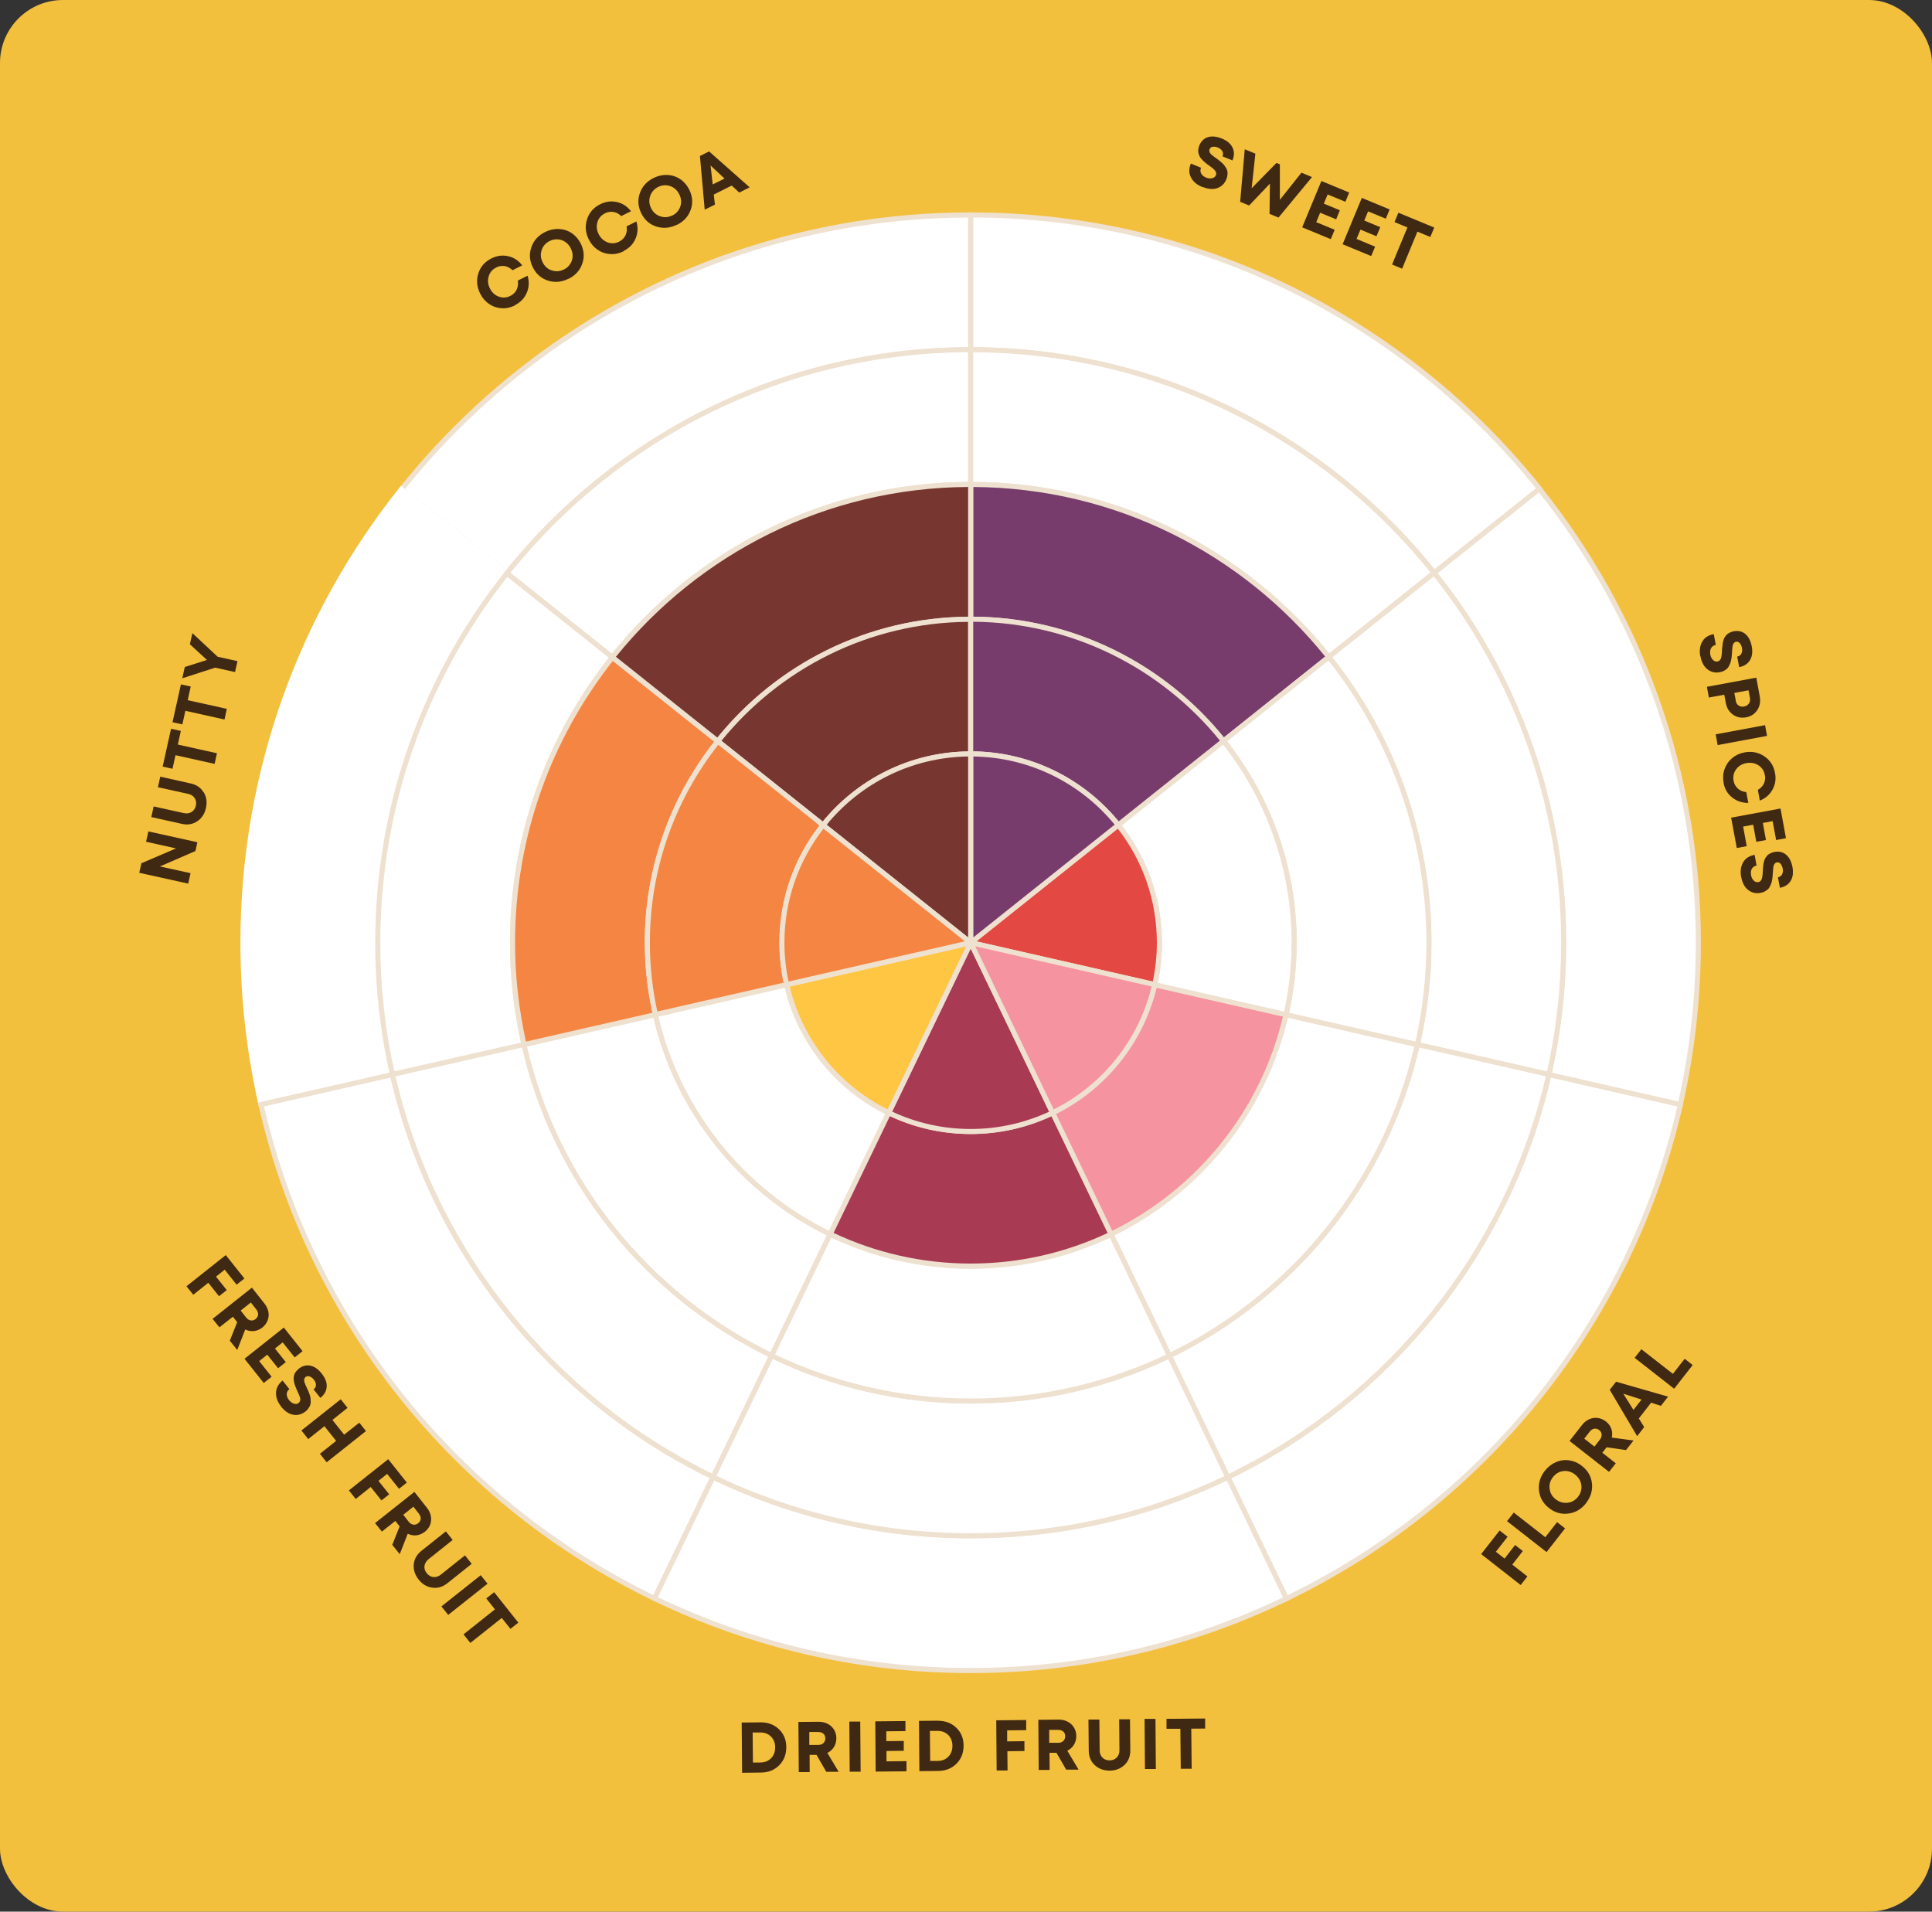 <?xml version="1.0" encoding="UTF-8"?>
<svg id="Layer_1" data-name="Layer 1" xmlns="http://www.w3.org/2000/svg" xmlns:xlink="http://www.w3.org/1999/xlink" viewBox="0 0 736 728.2">
  <rect x="0" y="0" width="736" height="728.2" fill="#333333" stroke="none"/>
  <defs>
    <style>
      .cls-1 {
        clip-path: url(#clippath);
      }

      .cls-2 {
        fill: none;
      }

      .cls-2, .cls-3, .cls-4, .cls-5, .cls-6, .cls-7, .cls-8, .cls-9, .cls-10, .cls-11, .cls-12, .cls-13, .cls-14 {
        stroke-width: 0px;
      }

      .cls-3, .cls-4 {
        fill-rule: evenodd;
      }

      .cls-3, .cls-13 {
        fill: #fff;
      }

      .cls-4 {
        fill: #efe1cf;
      }

      .cls-5 {
        fill: #f593a0;
      }

      .cls-6 {
        fill: #f58542;
      }

      .cls-7 {
        fill: #783630;
      }

      .cls-8 {
        fill: #773c6c;
      }

      .cls-9 {
        fill: #402912;
      }

      .cls-10 {
        fill: #e34942;
      }

      .cls-11 {
        fill: #a83a53;
      }

      .cls-12 {
        fill: #f3c03d;
      }

      .cls-14 {
        fill: #ffc643;
      }
    </style>
    <clipPath id="clippath">
      <rect class="cls-2" x="53" y="52" width="630" height="623.27"/>
    </clipPath>
  </defs>
  <rect class="cls-12" width="736" height="728.2" rx="24" ry="24"/>
  <g class="cls-1">
    <g>
      <path class="cls-13" d="M369.78,133.21v-51.33c-87.79,0-166.03,40.81-216.84,104.52l40.14,32c41.4-51.89,105.15-85.15,176.7-85.15"/>
      <path class="cls-4" d="M152.19,185.8c50.98-63.93,129.5-104.88,217.59-104.88h.97v53.3h-.97c-71.24,0-134.71,33.12-175.94,84.79l-.6.75-41.65-33.21.6-.75ZM154.3,186.25l38.63,30.8c41.41-51.44,104.77-84.46,175.88-84.76v-49.43c-86.75.3-164.05,40.58-214.51,103.4Z"/>
      <path class="cls-13" d="M143.88,359.12c0-53.22,18.4-102.14,49.21-140.75l-40.14-32c-37.8,47.39-60.4,107.42-60.4,172.72,0,21.19,2.38,41.81,6.88,61.62l50.07-11.41c-3.68-16.17-5.61-32.97-5.61-50.21"/>
      <path class="cls-3" d="M152.79,185.01l41.65,33.21-.6.75c-30.68,38.45-49,87.14-49,140.13,0,17.17,1.93,33.89,5.59,49.98l.22.94-51.95,11.84-.21-.94c-4.51-19.88-6.9-40.58-6.9-61.84,0-65.53,22.68-125.77,60.61-173.32l.6-.75ZM153.1,187.72c-37.31,47.11-59.59,106.63-59.59,171.36,0,20.78,2.3,41.01,6.64,60.47l48.18-10.98c-3.55-15.94-5.42-32.48-5.42-49.45"/>
      <path class="cls-13" d="M546.37,218.22l40.14-32c-50.81-63.59-128.97-104.33-216.69-104.33v51.33c71.47,0,135.18,33.19,176.55,85Z"/>
      <path class="cls-4" d="M368.85,80.92h.97c88.02,0,166.46,40.88,217.44,104.69l.6.76-41.65,33.21-.6-.76c-41.19-51.59-104.62-84.64-175.79-84.64h-.97v-53.26ZM370.79,82.85v49.4c71.04.3,134.36,33.24,175.73,84.61l38.63-30.8c-50.46-62.71-127.69-102.91-214.36-103.21Z"/>
      <path class="cls-13" d="M149.49,409.33l-50.07,11.41c18.84,83.07,75.01,151.98,149.94,188.15l22.3-46.27c-61.07-29.47-106.82-85.64-122.17-153.32"/>
      <path class="cls-4" d="M149.27,408.39l.18.8.98-.11c15.28,67.39,60.84,123.31,121.65,152.66l.87.42-23.14,48.02-.87-.42c-75.19-36.29-131.55-105.44-150.46-188.8l-.21-.94,51.01-11.62ZM148.77,410.49l-48.19,10.98c18.91,82.04,74.38,150.11,148.33,186.13l21.46-44.53c-60.6-29.57-106.04-85.36-121.6-152.58Z"/>
      <path class="cls-13" d="M467.8,562.69l22.26,46.28c75-36.17,131.2-105.11,150.08-188.26l-50.07-11.41c-15.39,67.72-61.18,123.92-122.28,153.39Z"/>
      <path class="cls-4" d="M589.35,408.14l51.95,11.84-.21.94c-18.95,83.44-75.34,152.62-150.61,188.91l-.87.42-23.1-48.02.87-.42c60.84-29.35,106.44-85.31,121.76-152.74l.21-.94ZM590.8,410.45c-15.59,67.27-61.07,123.11-121.72,152.68l21.43,44.53c74.03-36.01,129.53-104.13,148.48-186.24l-48.18-10.98Z"/>
      <path class="cls-13" d="M586.47,186.18l-40.14,32.04c30.85,38.62,49.32,87.61,49.32,140.9,0,17.25-1.93,34.05-5.61,50.21l50.06,11.41c4.5-19.81,6.88-40.44,6.88-61.62,0-65.42-22.67-125.52-60.55-172.91"/>
      <path class="cls-4" d="M585.87,185.42l.65.73.67-.54c38.01,47.55,60.76,107.87,60.76,173.51,0,21.26-2.39,41.96-6.9,61.84l-.21.94-51.95-11.84.22-.94c3.66-16.1,5.59-32.83,5.59-50,0-53.07-18.39-101.85-49.11-140.3l-.6-.76,40.9-32.64ZM586.28,187.57l-38.59,30.8c30.62,38.67,48.93,87.57,48.93,140.75,0,16.98-1.87,33.54-5.42,49.49l48.18,10.98c4.34-19.45,6.64-39.69,6.64-60.47,0-64.84-22.35-124.45-59.74-171.55Z"/>
      <path class="cls-13" d="M369.78,584.99c-35.16,0-68.43-8.03-98.12-22.38l-22.3,46.27c36.43,17.58,77.27,27.47,120.43,27.47s83.89-9.85,120.28-27.39l-22.26-46.27c-29.66,14.31-62.89,22.3-98.01,22.3Z"/>
      <path class="cls-4" d="M271.21,561.33l.87.42c29.57,14.29,62.69,22.28,97.7,22.28s68.06-7.96,97.59-22.21l.87-.42,23.1,48.02-.87.42c-36.52,17.6-77.4,27.49-120.7,27.49s-84.29-9.92-120.85-27.56l-.87-.42,23.14-48.02ZM272.11,563.91l-21.46,44.53c36.08,17.26,76.47,26.95,119.13,26.95s82.95-9.66,118.99-26.88l-21.43-44.53c-29.57,14.11-62.63,21.98-97.56,21.98s-68.07-7.91-97.67-22.05Z"/>
      <path class="cls-13" d="M369.78,184.54v-51.33c-71.55,0-135.29,33.27-176.7,85.15l40.18,32c32-40.1,81.21-65.82,136.52-65.82Z"/>
      <path class="cls-4" d="M192.33,217.76c41.58-52.11,105.6-85.52,177.45-85.52h.97v53.26h-.97c-55,0-103.94,25.58-135.76,65.46l-.6.76-41.69-33.21.6-.76ZM194.45,218.21l38.67,30.8c32-39.66,80.83-65.14,135.7-65.43v-49.4c-70.5.3-133.31,33.03-174.37,84.03Z"/>
      <path class="cls-13" d="M195.24,359.12c0-41.11,14.27-78.91,38.06-108.72l-40.18-32c-30.78,38.62-49.21,87.53-49.21,140.76,0,17.25,1.93,34.08,5.61,50.21l50.1-11.41c-2.83-12.49-4.39-25.46-4.39-38.8"/>
      <path class="cls-4" d="M192.97,217.04l41.69,33.21-.6.76c-23.66,29.65-37.85,67.23-37.85,108.11v.04c0,13.27,1.55,26.17,4.36,38.59l.21.94-51.99,11.84-.21-.94c-3.7-16.2-5.64-33.11-5.64-50.43,0-53.45,18.51-102.58,49.42-141.36l.6-.75ZM193.28,219.76c-30.28,38.33-48.4,86.75-48.4,139.4,0,16.84,1.85,33.28,5.38,49.06l48.22-10.98c-2.71-12.27-4.2-24.99-4.2-38.08v-.04c0-40.99,14.11-78.71,37.67-108.56l-38.67-30.8Z"/>
      <path class="cls-13" d="M199.63,397.89l-50.1,11.41c15.39,67.68,61.14,123.85,122.17,153.32l22.3-46.27c-47.17-22.78-82.48-66.16-94.37-118.49"/>
      <path class="cls-4" d="M199.41,396.94l.18.8.98-.11c11.83,52.04,46.94,95.18,93.85,117.84l.87.42-23.14,48.02-.87-.42c-61.29-29.6-107.24-86-122.69-153.98l-.21-.94,51.04-11.62ZM198.91,399.04l-48.23,10.98c15.46,66.65,60.51,121.98,120.56,151.3l21.46-44.53c-46.7-22.88-81.7-65.88-93.8-117.75Z"/>
      <path class="cls-13" d="M369.78,133.21v51.33c55.23,0,104.4,25.68,136.41,65.71l40.14-32.04c-41.4-51.81-105.11-85-176.55-85Z"/>
      <path class="cls-4" d="M368.82,132.25h.97c71.74,0,135.72,33.33,177.3,85.37l.6.75-41.65,33.25-.6-.76c-31.83-39.81-80.73-65.35-135.65-65.35h-.97v-53.26ZM370.75,134.18v49.4c54.8.3,103.59,25.74,135.59,65.32l38.63-30.83c-41.06-50.93-103.83-83.59-174.22-83.88Z"/>
      <path class="cls-13" d="M544.36,359.12c0,13.34-1.56,26.32-4.39,38.8l50.1,11.41c3.68-16.17,5.61-32.97,5.61-50.21,0-53.3-18.47-102.25-49.32-140.9l-40.14,32.04c23.86,29.85,38.13,67.68,38.13,108.86Z"/>
      <path class="cls-4" d="M546.52,216.86l.6.76c30.98,38.82,49.53,87.98,49.53,141.51,0,17.32-1.94,34.19-5.64,50.43l-.21.94-51.99-11.84.21-.94c2.81-12.42,4.36-25.32,4.36-38.59,0-40.95-14.19-78.58-37.92-108.26l-.6-.76,41.65-33.24ZM507.58,250.41c23.63,29.89,37.74,67.65,37.74,108.71,0,13.08-1.49,25.81-4.2,38.08l48.22,10.98c3.53-15.81,5.38-32.22,5.38-49.06,0-52.72-18.15-101.17-48.51-139.54l-38.63,30.83Z"/>
      <path class="cls-13" d="M369.78,533.66c-27.17,0-52.89-6.21-75.82-17.28l-22.3,46.27c29.66,14.31,62.96,22.38,98.12,22.38s68.35-8.03,98.01-22.3l-22.26-46.28c-22.9,11.04-48.58,17.25-75.71,17.25"/>
      <path class="cls-4" d="M293.51,515.09l.87.42c22.8,11.01,48.38,17.19,75.4,17.19h.4l.04.04c26.84-.06,52.24-6.23,74.89-17.15l.87-.42,23.1,48.02-.87.42c-29.79,14.33-63.12,22.4-98.43,22.4s-68.76-8.1-98.54-22.47l-.87-.42,23.14-48.02ZM294.41,517.67l-21.46,44.53c29.31,13.99,62.17,21.86,96.83,21.86s67.41-7.84,96.72-21.79l-21.43-44.53c-22.8,10.84-48.32,16.92-75.26,16.92h-.4l-.04-.04c-26.83-.06-52.24-6.14-74.97-16.96Z"/>
      <path class="cls-13" d="M445.49,516.42l22.26,46.27c61.1-29.47,106.89-85.64,122.28-153.39l-50.1-11.41c-11.89,52.33-47.24,95.74-94.44,118.53Z"/>
      <path class="cls-4" d="M539.21,396.73l51.99,11.84-.21.94c-15.45,68.05-61.44,124.45-122.81,154.05l-.87.42-23.1-48.02.87-.42c46.94-22.66,82.09-65.83,93.92-117.87l.21-.94ZM540.66,399.04c-12.09,51.88-47.13,94.94-93.88,117.82l21.43,44.53c60.13-29.32,105.22-84.65,120.67-151.37l-48.22-10.98Z"/>
      <path class="cls-13" d="M249.66,386.48l-50.07,11.41c11.86,52.3,47.2,95.71,94.37,118.49l22.3-46.28c-33.3-16.09-58.24-46.72-66.61-83.63Z"/>
      <path class="cls-4" d="M250.39,385.32l.21.94c8.3,36.61,33.04,67,66.08,82.97l.87.42-23.14,48.02-.87-.42c-47.43-22.91-82.97-66.56-94.89-119.15l-.21-.94,51.95-11.84ZM200.75,398.61c11.92,51.26,46.57,93.84,92.76,116.47l21.46-44.53c-32.85-16.19-57.48-46.46-66.04-82.92l-48.18,10.98Z"/>
      <path class="cls-13" d="M423.23,470.14l22.26,46.27c47.2-22.78,82.55-66.2,94.44-118.53l-50.07-11.41c-8.4,36.94-33.34,67.61-66.68,83.67"/>
      <path class="cls-4" d="M489.15,385.32l51.95,11.84-.21.94c-11.96,52.62-47.5,96.27-94.97,119.18l-.87.42-22.68-47.15.64-.31-.22-.98c33.08-15.93,57.82-46.36,66.16-83.01l.21-.94ZM424.51,470.58l21.43,44.55c46.22-22.63,80.87-65.21,92.83-116.51l-48.18-10.98c-8.6,36.48-33.22,66.78-66.09,82.94Z"/>
      <path class="cls-6" d="M246.57,359.12c0-29.03,10.07-55.68,26.87-76.75l-40.14-31.97c-23.79,29.85-38.06,67.61-38.06,108.72,0,13.34,1.56,26.32,4.39,38.8l50.07-11.41c-2.01-8.81-3.09-17.95-3.09-27.39"/>
      <path class="cls-4" d="M233.15,249.05l41.65,33.17-.6.76c-16.48,20.68-26.44,46.76-26.66,75.18h.03v.97c0,9.37,1.07,18.44,3.06,27.18l.21.94-51.95,11.84-.21-.94c-2.84-12.55-4.41-25.6-4.41-39.02,0-41.33,14.35-79.31,38.27-109.32l.6-.75ZM245.65,360.09h-.04v-.97c0-28.91,9.91-55.48,26.48-76.6l-38.63-30.76c-23.3,29.56-37.25,66.82-37.25,107.36,0,12.93,1.48,25.52,4.15,37.65l48.18-10.98c-1.82-8.29-2.83-16.86-2.9-25.7Z"/>
      <path class="cls-13" d="M369.78,482.33c-19.18,0-37.32-4.39-53.52-12.19l-22.3,46.27c22.93,11.08,48.65,17.28,75.82,17.28s52.82-6.21,75.71-17.25l-22.26-46.27c-16.17,7.81-34.31,12.15-53.45,12.15Z"/>
      <path class="cls-4" d="M315.81,468.85l.87.42c16.08,7.74,34.07,12.1,53.1,12.1s36.99-4.32,53.03-12.06l.87-.42,23.1,48.02-.87.42c-23.02,11.1-48.81,17.34-76.13,17.34s-53.18-6.24-76.24-17.38l-.87-.42,23.14-48.01ZM316.71,471.43l-21.46,44.54c22.58,10.75,47.85,16.77,74.53,16.77s51.87-6.02,74.42-16.73l-21.43-44.53c-16.08,7.61-34.05,11.83-52.99,11.83s-36.96-4.27-53.07-11.87Z"/>
      <path class="cls-8" d="M466.09,282.26l40.1-32c-31.96-40.03-81.18-65.71-136.41-65.71v51.33c38.99,0,73.71,18.14,96.3,46.39Z"/>
      <path class="cls-4" d="M368.82,183.57h.97c55.54,0,105.02,25.83,137.16,66.08l.6.76-41.61,33.21-.6-.75c-22.42-28.03-56.87-46.02-95.55-46.02h-.97v-53.26ZM370.75,185.51v49.4c38.56.29,72.89,18.19,95.48,45.99l38.6-30.8c-31.61-39.15-79.89-64.3-134.08-64.59Z"/>
      <path class="cls-7" d="M233.3,250.37l40.14,31.96c22.56-28.28,57.35-46.46,96.34-46.46v-51.33c-55.27,0-104.52,25.72-136.52,65.82"/>
      <path class="cls-4" d="M232.51,249.76c32.18-40.32,81.7-66.19,137.27-66.19h.97v53.26h-.97c-38.68,0-73.2,18.03-95.58,46.1l-.6.75-40.63-32.35h-1.71l1.25-1.57ZM234.64,250.2l38.65,30.78c22.56-27.84,56.96-45.77,95.52-46.07v-49.4c-54.21.29-102.52,25.48-134.18,64.69Z"/>
      <path class="cls-13" d="M493,359.12c0,9.4-1.08,18.58-3.09,27.39l50.07,11.41c2.83-12.49,4.39-25.46,4.39-38.8,0-41.18-14.31-78.98-38.13-108.86l-40.1,32c16.84,21.07,26.91,47.76,26.91,76.83"/>
      <path class="cls-4" d="M506.38,248.9l.6.76c23.96,30.05,38.34,68.06,38.34,109.47,0,13.42-1.57,26.46-4.41,39.02l-.21.94-51.95-11.84.21-.94c1.99-8.74,3.06-17.85,3.06-27.18v-.4l.04-.04c-.09-28.68-10.07-55.01-26.7-75.82l-.6-.76,41.62-33.21ZM467.48,282.41c16.61,21.12,26.52,47.73,26.52,76.67v.4l-.04.04c-.03,9-1.04,17.8-2.9,26.26l48.18,10.98c2.68-12.13,4.15-24.71,4.15-37.65,0-40.61-13.99-77.91-37.32-107.5l-38.59,30.8Z"/>
      <path class="cls-5" d="M400.97,423.9l22.26,46.24c33.34-16.09,58.28-46.72,66.68-83.67l-50.03-11.41c-4.91,21.56-19.48,39.44-38.92,48.84Z"/>
      <path class="cls-4" d="M439.15,373.91l51.91,11.84-.21.94c-8.47,37.24-33.6,68.1-67.2,84.32l-.87.42-23.1-47.98.87-.42c19.18-9.28,33.55-26.92,38.39-48.18l.21-.94ZM440.6,376.22c-5.1,21.11-19.37,38.63-38.35,48.13l21.43,44.5c32.36-15.94,56.61-45.73,65.07-81.64l-48.15-10.98Z"/>
      <path class="cls-13" d="M299.68,375.1l-50.03,11.41c8.4,36.91,33.3,67.54,66.61,83.63l22.3-46.24c-19.44-9.4-33.97-27.24-38.88-48.8Z"/>
      <path class="cls-4" d="M300.41,373.95l.21.94c4.84,21.27,19.18,38.87,38.36,48.15l.87.42-23.14,47.98-.87-.42c-33.56-16.22-58.66-47.09-67.13-84.28l-.21-.94,51.91-11.84ZM250.82,387.24c8.47,35.88,32.67,65.67,65,81.61l21.46-44.5c-18.98-9.49-33.21-26.98-38.31-48.09l-48.15,10.98Z"/>
      <path class="cls-13" d="M441.7,359.12c0,5.5-.63,10.85-1.82,15.98l50.03,11.41c2.01-8.81,3.09-17.95,3.09-27.39,0-29.07-10.07-55.75-26.91-76.83l-40.11,32c9.81,12.3,15.72,27.88,15.72,44.82Z"/>
      <path class="cls-4" d="M466.24,280.94l.6.76c16.97,21.24,27.12,48.14,27.12,77.43,0,9.52-1.09,18.73-3.11,27.61l-.21.94-51.92-11.84.22-.95c1.17-5.06,1.8-10.34,1.8-15.76,0-16.72-5.83-32.08-15.51-44.22l-.6-.76,41.62-33.21ZM427.33,314.45c9.59,12.35,15.34,27.84,15.34,44.67,0,5.24-.57,10.34-1.63,15.26l48.14,10.98c1.86-8.45,2.85-17.21,2.85-26.24,0-28.49-9.75-54.68-26.1-75.47l-38.6,30.8Z"/>
      <path class="cls-11" d="M369.78,431c-11.19,0-21.78-2.56-31.22-7.14l-22.3,46.24c16.17,7.81,34.34,12.19,53.52,12.19s37.28-4.39,53.45-12.15l-22.26-46.24c-9.44,4.54-20.03,7.1-31.18,7.1Z"/>
      <path class="cls-4" d="M338.11,422.58l.87.42c9.31,4.51,19.76,7.04,30.8,7.04s21.45-2.53,30.77-7l.87-.42,23.1,47.98-.87.42c-16.29,7.83-34.54,12.25-53.87,12.25s-37.65-4.42-53.94-12.29l-.87-.42,23.14-47.98ZM339.02,425.15l-21.46,44.5c15.82,7.48,33.54,11.68,52.23,11.68s36.34-4.2,52.16-11.64l-21.43-44.5c-9.35,4.34-19.77,6.78-30.73,6.78s-21.42-2.44-30.77-6.82Z"/>
      <path class="cls-7" d="M369.78,287.2v-51.29c-39.03,0-73.78,18.17-96.34,46.46l40.11,31.96c13.19-16.5,33.45-27.13,56.23-27.13Z"/>
      <path class="cls-4" d="M272.69,281.77c22.74-28.5,57.76-46.82,97.1-46.82h.97v53.22h-.97c-22.48,0-42.46,10.49-55.48,26.77l-.6.75-41.61-33.17.6-.76ZM274.81,282.22l38.6,30.76c13.19-16.06,33.06-26.45,55.42-26.74v-49.36c-37.98.29-71.8,17.94-94.01,45.34Z"/>
      <path class="cls-8" d="M425.98,314.26l40.11-32c-22.56-28.25-57.31-46.39-96.3-46.39v51.29c22.75,0,43,10.59,56.2,27.06"/>
      <path class="cls-4" d="M368.82,234.9h.97c39.3,0,74.32,18.28,97.06,46.75l.6.76-42.43,33.86v-1.7c-13.02-16.1-32.91-26.43-55.23-26.43h-.97v-53.22ZM426.15,312.89l38.58-30.78c-22.21-27.37-56.03-44.97-93.98-45.27v49.36c22.33.29,42.21,10.65,55.4,26.69Z"/>
      <path class="cls-6" d="M249.66,386.48l50.03-11.41c-1.15-5.13-1.79-10.48-1.79-15.98,0-16.95,5.87-32.49,15.68-44.79l-40.1-31.96c-16.8,21.04-26.87,47.72-26.87,76.75,0,9.4,1.08,18.58,3.08,27.39"/>
      <path class="cls-4" d="M273.33,280.97l41.61,33.17-.6.76c-9.68,12.14-15.47,27.46-15.47,44.18,0,5.43.62,10.71,1.76,15.77l.21.94-49.99,11.4.06.25h-1.25l-.1-.93-.8.18c-2.02-8.88-3.11-18.13-3.11-27.61,0-29.26,10.15-56.15,27.08-77.36l.6-.75ZM250.42,385.31l48.11-10.97c-1.04-4.91-1.6-10.01-1.6-15.25,0-16.83,5.71-32.29,15.3-44.63l-38.6-30.76c-16.31,20.75-26.06,46.94-26.06,75.39,0,8.99.99,17.78,2.85,26.23Z"/>
      <path class="cls-10" d="M439.88,375.07c1.15-5.13,1.78-10.48,1.78-15.98,0-16.95-5.87-32.56-15.72-44.83l-56.2,44.83,70.1,15.98h.04Z"/>
      <path class="cls-4" d="M426.1,312.9l.6.75c9.98,12.43,15.93,28.25,15.93,45.43,0,5.57-.64,11-1.81,16.19l-.17.76h-.92l-72.16-16.45,58.52-46.68ZM371.92,358.59l67.23,15.33c1.01-4.77,1.56-9.74,1.56-14.83,0-16.38-5.56-31.48-14.91-43.46l-53.87,42.97Z"/>
      <path class="cls-8" d="M425.98,314.26c-13.19-16.5-33.45-27.06-56.2-27.06v71.92l56.2-44.83v-.04Z"/>
      <path class="cls-4" d="M368.82,286.23h.97c23.05,0,43.58,10.7,56.95,27.42l.21.26v.84l-58.13,46.37v-74.89ZM370.75,288.17v68.94l53.89-42.98c-12.84-15.63-32.17-25.67-53.89-25.96Z"/>
      <path class="cls-11" d="M338.56,423.9c9.44,4.57,20.03,7.14,31.22,7.14s21.74-2.56,31.18-7.1l-31.18-64.82-31.22,64.78Z"/>
      <path class="cls-4" d="M369.79,356.89l32.47,67.5-.87.42c-9.57,4.6-20.26,7.19-31.6,7.19s-22.07-2.6-31.64-7.23l-.87-.42,32.51-67.46ZM339.86,423.45c9.09,4.25,19.23,6.62,29.93,6.62s20.8-2.38,29.89-6.59l-29.89-62.14-29.93,62.1Z"/>
      <path class="cls-5" d="M400.97,423.9c19.44-9.37,34.01-27.28,38.92-48.84l-70.1-15.98,31.18,64.82Z"/>
      <path class="cls-4" d="M368.04,357.7l73,16.64-.21.94c-4.97,21.85-19.74,40-39.44,49.49l-.87.42-32.47-67.5ZM371.52,360.47l29.89,62.14c18.46-9.21,32.34-26.29,37.3-46.82l-67.2-15.32Z"/>
      <path class="cls-7" d="M369.78,287.2c-22.78,0-43.04,10.59-56.23,27.13l56.23,44.79v-71.92Z"/>
      <path class="cls-4" d="M312.79,313.73c13.37-16.76,33.9-27.5,56.99-27.5h.97v74.89l-58.56-46.64.6-.76ZM314.91,314.18l53.9,42.93v-68.94c-21.74.29-41.07,10.35-53.9,26.01Z"/>
      <path class="cls-14" d="M338.56,423.9l31.22-64.78-70.1,15.98c4.91,21.56,19.44,39.44,38.88,48.8Z"/>
      <path class="cls-4" d="M371.53,357.73l-32.51,67.46-.87-.42c-19.7-9.49-34.43-27.61-39.4-49.46l-.21-.94,73-16.64ZM300.85,375.83c4.97,20.52,18.81,37.57,37.27,46.78l29.93-62.1-67.19,15.32Z"/>
      <path class="cls-6" d="M313.55,314.3c-9.81,12.3-15.68,27.84-15.68,44.79,0,5.5.63,10.85,1.78,15.98l70.1-15.98-56.24-44.79h.04Z"/>
      <path class="cls-4" d="M310.75,313.33h4.81l-.66.83,57.03,45.42-73,16.64-.21-.95c-1.17-5.2-1.81-10.62-1.81-16.19,0-16.82,5.71-32.27,15.28-44.61l-1.43-1.14ZM313.69,315.67c-9.31,12.01-14.86,27.04-14.86,43.41,0,5.09.55,10.05,1.56,14.82l67.19-15.32-53.88-42.91Z"/>
      <path class="cls-9" d="M196.17,116.34c-1.64.82-3.35,1.19-5.09,1.08-1.75-.11-3.31-.63-4.76-1.64-1.45-.97-2.6-2.31-3.42-3.98-1.26-2.53-1.49-5.09-.67-7.66.82-2.57,2.49-4.46,5.02-5.72,2.08-1.04,4.2-1.3,6.35-.82,2.16.48,3.94,1.67,5.35,3.49l-3.72,1.86c-.56-.56-1.19-.97-1.86-1.26-.67-.3-1.41-.41-2.16-.37-.74.04-1.49.22-2.19.6-1.45.71-2.42,1.86-2.86,3.38-.45,1.52-.3,3.05.48,4.57.78,1.56,1.9,2.6,3.38,3.12,1.49.56,2.94.45,4.39-.26,1.11-.56,1.93-1.38,2.42-2.42s.63-2.19.41-3.42l3.75-1.86c.67,2.3.56,4.5-.33,6.54-.89,2.04-2.38,3.6-4.5,4.68v.07Z"/>
      <path class="cls-9" d="M216.54,106.19c-2.6,1.3-5.2,1.52-7.8.71-2.6-.86-4.5-2.53-5.76-5.06-1.26-2.53-1.45-5.09-.56-7.66s2.64-4.5,5.24-5.8c1.71-.85,3.46-1.23,5.24-1.15,1.78.07,3.42.59,4.87,1.56,1.45.97,2.6,2.3,3.46,3.98,1.26,2.56,1.49,5.13.59,7.66-.89,2.57-2.64,4.5-5.24,5.8l-.04-.04ZM214.79,102.7c1-.52,1.82-1.19,2.38-2.08.59-.85.89-1.82.97-2.9.04-1.08-.19-2.12-.71-3.12-.78-1.56-1.93-2.6-3.46-3.12-1.52-.52-3.05-.41-4.57.33-1.52.74-2.57,1.93-3.05,3.46-.52,1.56-.41,3.08.37,4.65.78,1.56,1.93,2.6,3.49,3.09,1.56.52,3.09.41,4.61-.37l-.04.07Z"/>
      <path class="cls-9" d="M237.58,95.71c-1.64.82-3.35,1.19-5.09,1.08-1.75-.11-3.35-.63-4.79-1.64-1.45-.97-2.6-2.3-3.42-3.98-1.26-2.53-1.49-5.09-.63-7.66.82-2.56,2.49-4.46,5.02-5.72,2.08-1.04,4.2-1.3,6.36-.82,2.16.48,3.94,1.67,5.35,3.49l-3.72,1.86c-.56-.56-1.19-.97-1.86-1.26-.71-.26-1.41-.41-2.16-.37-.74.04-1.49.22-2.19.59-1.45.71-2.42,1.86-2.86,3.35-.45,1.52-.3,3.05.48,4.57.78,1.52,1.9,2.56,3.38,3.12s2.94.45,4.39-.26c1.12-.56,1.93-1.38,2.45-2.42.48-1.04.63-2.19.41-3.42l3.75-1.86c.67,2.3.56,4.5-.34,6.54-.85,2.04-2.38,3.61-4.5,4.68l-.04.11Z"/>
      <path class="cls-9" d="M257.87,85.6c-2.6,1.3-5.2,1.52-7.81.71-2.6-.82-4.5-2.53-5.76-5.05-1.26-2.53-1.45-5.09-.56-7.66.89-2.56,2.64-4.5,5.24-5.8,1.71-.85,3.46-1.23,5.24-1.15,1.79.07,3.38.59,4.87,1.56,1.45.97,2.6,2.3,3.46,3.98,1.26,2.56,1.49,5.13.6,7.66-.89,2.56-2.64,4.5-5.24,5.8l-.04-.04ZM256.12,82.11c1-.52,1.82-1.19,2.38-2.08.59-.85.89-1.82.97-2.9.04-1.08-.19-2.12-.71-3.12-.78-1.56-1.93-2.6-3.46-3.12-1.52-.52-3.05-.41-4.57.33-1.52.78-2.53,1.93-3.05,3.46-.52,1.52-.41,3.08.37,4.65.78,1.56,1.93,2.56,3.49,3.08,1.56.52,3.08.41,4.61-.37l-.04.07Z"/>
      <path class="cls-9" d="M281.58,73.33l-2.83-2.64-6.84,3.42.45,3.83-3.9,1.93-1.82-20.44,3.49-1.75,15.46,13.68-4.01,2.01v-.04ZM270.69,63.04l.82,7.21,4.5-2.23-5.32-4.98Z"/>
      <path class="cls-9" d="M574.32,585.4l-4.46,5.72,3.31,2.6,4.01-5.17,2.94,2.3-4.01,5.17,5.76,4.5-2.57,3.27-15.05-11.78,7.03-8.99,3.05,2.38Z"/>
      <path class="cls-9" d="M588.67,585.59l4.5-5.76,3.05,2.38-7.06,9.03-15.05-11.78,2.56-3.27,12.04,9.4h-.04Z"/>
      <path class="cls-9" d="M604.24,572.58c-1.79,2.3-4.05,3.64-6.73,3.98-2.71.37-5.17-.33-7.4-2.08-2.23-1.75-3.53-3.98-3.83-6.69-.3-2.71.45-5.2,2.23-7.51,1.19-1.52,2.6-2.6,4.24-3.31,1.64-.71,3.35-.93,5.05-.67,1.75.26,3.35.93,4.83,2.12,2.27,1.75,3.53,3.98,3.83,6.65.3,2.68-.45,5.17-2.23,7.47v.04ZM601.16,570.16c.71-.89,1.11-1.86,1.26-2.9.15-1.04,0-2.04-.41-3.01-.41-.97-1.08-1.82-1.97-2.53-1.38-1.08-2.86-1.52-4.46-1.34-1.6.19-2.94.97-3.98,2.3-1.04,1.34-1.49,2.83-1.26,4.46.19,1.64.97,2.97,2.34,4.01,1.38,1.04,2.86,1.49,4.5,1.3,1.64-.19,2.94-.97,4.01-2.3h-.04Z"/>
      <path class="cls-9" d="M619.48,552.4l-7.43-1.08-1.64,2.08,5.13,4.02-2.57,3.27-15.05-11.78,4.76-6.09c.78-1,1.67-1.71,2.75-2.19,1.04-.48,2.12-.63,3.23-.48,1.12.15,2.16.59,3.12,1.34.97.74,1.64,1.67,2.04,2.75s.45,2.23.19,3.38l8.29,1.12-2.86,3.64.04.04ZM603.5,548.01l3.9,3.05,2.04-2.6c.52-.67.74-1.34.71-2.01-.04-.67-.37-1.23-.93-1.67-.37-.3-.78-.48-1.23-.56-.45-.04-.85,0-1.26.22-.41.19-.82.52-1.15.97l-2.04,2.6h-.04Z"/>
      <path class="cls-9" d="M632.67,535.52l-3.68-1.19-4.68,6.02,2.05,3.27-2.68,3.46-10.45-17.66,2.42-3.08,19.81,5.69-2.75,3.53-.04-.04ZM618.4,530.91l3.87,6.17,3.08-3.94-6.95-2.23Z"/>
      <path class="cls-9" d="M637.28,523.37l4.5-5.76,3.05,2.38-7.06,9.03-15.05-11.78,2.57-3.27,12.04,9.4h-.04Z"/>
      <path class="cls-9" d="M457.95,71.22c-2.04-.85-3.49-2.08-4.27-3.68-.82-1.6-.82-3.35,0-5.24l3.86,1.6c-.19.41-.26.82-.22,1.23,0,.41.15.74.33,1.08.19.33.45.59.78.85.34.26.67.45,1.04.59.78.33,1.52.41,2.23.26.71-.15,1.23-.52,1.49-1.15.11-.26.15-.52.11-.82-.04-.26-.15-.48-.26-.71-.11-.19-.33-.45-.63-.74-.3-.3-.56-.52-.78-.67-.22-.19-.56-.41-1-.74-.37-.26-.63-.48-.82-.59-.19-.15-.45-.33-.78-.63-.33-.3-.6-.52-.78-.71-.15-.19-.37-.41-.67-.74-.26-.3-.45-.59-.56-.82-.11-.26-.22-.56-.37-.89-.11-.33-.19-.67-.19-1s0-.71.08-1.08c.07-.41.19-.78.33-1.19.71-1.67,1.82-2.75,3.35-3.2,1.52-.45,3.27-.26,5.28.56,2.01.82,3.35,1.97,4.05,3.46.71,1.49.67,3.09-.04,4.87l-3.79-1.56c.3-.71.26-1.38-.07-1.97-.33-.59-.93-1.04-1.67-1.38-.67-.26-1.3-.37-1.93-.3-.63.07-1.04.41-1.26.93-.11.26-.15.48-.07.74.04.26.11.48.22.67.11.19.33.45.63.71.3.26.56.48.78.63.22.15.56.41,1,.71.48.37.85.63,1.08.82.22.19.56.48,1,.85s.74.71.97,1c.22.3.45.63.71,1.08.26.45.41.85.48,1.26.07.41.07.89,0,1.41-.08.52-.19,1.04-.41,1.6-.52,1.23-1.26,2.16-2.23,2.75-1,.63-2.04.93-3.2.93s-2.34-.26-3.61-.78h-.19Z"/>
      <path class="cls-9" d="M495.82,65.79l3.98,1.67-12.75,15.42-3.42-1.41.15-11.52-7.92,8.33-3.42-1.41,1.75-20,4.05,1.67-1.41,13.16,9.44-9.63,1.3.52v13.53l8.21-10.33h.04Z"/>
      <path class="cls-9" d="M501.43,84.63l7.02,2.9-1.49,3.57-10.89-4.5,7.32-17.65,10.59,4.39-1.45,3.53-6.76-2.79-1.45,3.49,6.1,2.53-1.41,3.46-6.1-2.53-1.49,3.64v-.04Z"/>
      <path class="cls-9" d="M516.82,91.03l7.03,2.94-1.49,3.57-10.89-4.5,7.32-17.65,10.59,4.39-1.45,3.53-6.76-2.79-1.45,3.49,6.1,2.53-1.45,3.46-6.1-2.53-1.52,3.64.07-.07Z"/>
      <path class="cls-9" d="M546.37,86.71l-1.49,3.57-4.91-2.04-5.83,14.12-3.83-1.6,5.84-14.12-4.91-2.04,1.49-3.57,13.64,5.65v.04Z"/>
      <path class="cls-9" d="M647.73,250.03c-.41-2.19-.15-4.05.74-5.61.89-1.56,2.38-2.49,4.39-2.86l.78,4.12c-.45.07-.82.26-1.15.48-.3.22-.56.52-.71.85-.15.34-.26.71-.3,1.12-.04.41,0,.78.07,1.23.15.82.48,1.49,1,2.01.48.52,1.08.74,1.78.6.3-.04.52-.19.74-.37.19-.19.33-.37.45-.6.11-.22.19-.52.26-.93.07-.41.11-.74.15-1.04,0-.3.04-.71.07-1.26,0-.45.04-.78.07-1,0-.22.04-.56.11-1,.04-.45.11-.78.15-1.04.04-.22.15-.56.26-.93.11-.37.26-.71.37-.93.15-.22.34-.48.56-.78.22-.3.48-.52.74-.71.26-.19.59-.33.97-.52.37-.15.78-.3,1.19-.37,1.78-.33,3.27,0,4.5,1.04,1.23,1.04,2.01,2.6,2.42,4.72.41,2.12.15,3.9-.71,5.28s-2.23,2.27-4.09,2.6l-.74-4.01c.78-.15,1.3-.52,1.6-1.15.3-.63.37-1.34.22-2.16-.15-.71-.41-1.3-.82-1.78-.41-.48-.89-.67-1.45-.56-.26.04-.48.15-.67.33-.19.19-.33.37-.41.56-.11.22-.18.52-.26.93-.07.41-.11.74-.11,1s-.04.67-.08,1.23c-.04.6-.07,1.04-.11,1.38,0,.3-.07.74-.19,1.3-.11.56-.19,1.04-.33,1.34-.11.33-.3.71-.52,1.15-.22.45-.48.82-.78,1.08-.3.26-.71.52-1.15.78-.45.26-.97.41-1.56.52-1.3.26-2.49.11-3.53-.37-1.04-.48-1.9-1.23-2.53-2.19-.63-.97-1.08-2.12-1.3-3.46h-.11Z"/>
      <path class="cls-9" d="M670.4,265.42c.33,1.89,0,3.6-.97,5.09-1,1.49-2.42,2.42-4.28,2.75-1.86.33-3.53,0-4.98-1.04-1.45-1.04-2.38-2.53-2.71-4.42l-.6-3.16-5.87,1.08-.74-4.09,18.81-3.49,1.34,7.21v.08ZM661.22,266.94c.15.82.52,1.41,1.12,1.82.59.41,1.3.52,2.08.37.78-.15,1.38-.52,1.82-1.12.41-.59.56-1.3.41-2.08l-.56-2.97-5.39,1,.56,2.97h-.04Z"/>
      <path class="cls-9" d="M653.6,279.73l18.81-3.49.74,4.09-18.81,3.49-.74-4.09Z"/>
      <path class="cls-9" d="M656.61,298.13c-.33-1.82-.22-3.53.37-5.17.59-1.64,1.52-3.01,2.86-4.16,1.34-1.11,2.94-1.86,4.76-2.19,2.79-.52,5.32,0,7.51,1.49,2.23,1.49,3.61,3.64,4.09,6.39.45,2.31.11,4.39-.97,6.32-1.08,1.93-2.68,3.31-4.83,4.16l-.74-4.09c.67-.37,1.26-.89,1.71-1.45.45-.59.78-1.23.93-1.97.19-.74.19-1.49,0-2.27-.3-1.6-1.11-2.82-2.45-3.68-1.34-.85-2.86-1.11-4.54-.82-1.71.3-3.01,1.11-3.94,2.38-.93,1.26-1.23,2.71-.97,4.31.22,1.23.78,2.23,1.64,3.01.85.78,1.93,1.23,3.2,1.34l.78,4.13c-2.42,0-4.46-.71-6.21-2.12-1.75-1.41-2.83-3.27-3.23-5.61h.04Z"/>
      <path class="cls-9" d="M664.04,314.82l1.38,7.51-3.79.71-2.15-11.56,18.81-3.49,2.08,11.3-3.75.71-1.34-7.21-3.72.71,1.19,6.5-3.68.67-1.19-6.5-3.87.71.04-.04Z"/>
      <path class="cls-9" d="M663.3,334.11c-.41-2.19-.15-4.05.74-5.61.89-1.56,2.38-2.49,4.39-2.86l.74,4.09c-.45.07-.82.26-1.15.48-.3.22-.56.52-.71.85-.15.33-.26.71-.3,1.12,0,.41,0,.78.07,1.23.15.82.48,1.49,1,2.01.48.52,1.08.71,1.79.6.3-.04.52-.19.74-.37.19-.19.33-.37.45-.59.11-.22.19-.52.26-.93.07-.41.11-.78.15-1.04.04-.26.04-.71.07-1.26,0-.45.04-.78.07-1,0-.22.04-.56.08-1,.04-.45.11-.78.15-1.04.08-.22.15-.56.26-.93.11-.41.26-.71.37-.93.15-.22.33-.48.56-.78.22-.3.48-.52.74-.71s.6-.33.97-.52c.37-.15.78-.3,1.19-.37,1.78-.33,3.27,0,4.5,1.04,1.23,1.04,2.01,2.6,2.42,4.72.41,2.12.15,3.9-.71,5.28-.86,1.38-2.23,2.27-4.09,2.6l-.74-4.01c.78-.15,1.3-.52,1.6-1.15.3-.63.37-1.34.22-2.15-.15-.71-.41-1.3-.78-1.79-.41-.48-.89-.67-1.45-.56-.26.04-.48.15-.67.33-.19.19-.33.37-.41.56-.11.22-.18.52-.26.93-.07.41-.11.74-.11,1s0,.67-.08,1.23c-.04.6-.07,1.04-.11,1.38,0,.3-.07.74-.19,1.3-.07.56-.19,1-.33,1.34-.11.34-.3.71-.52,1.15-.22.45-.48.82-.82,1.08-.3.26-.71.52-1.15.78-.45.26-.97.41-1.56.52-1.3.26-2.49.11-3.53-.37-1.04-.48-1.9-1.23-2.53-2.19-.63-.97-1.08-2.12-1.3-3.46l-.04.04Z"/>
      <path class="cls-9" d="M55.64,320.65l.89-3.94,18.66,4.13-.74,3.35-13.53,5.87,11.67,2.56-.89,3.98-18.66-4.12.82-3.64,13.19-5.65-11.37-2.53h-.04Z"/>
      <path class="cls-9" d="M77.61,301.81c1.08,1.78,1.34,3.75.85,5.98-.48,2.23-1.6,3.9-3.31,5.06-1.71,1.15-3.64,1.49-5.84,1l-11.67-2.6.89-4.05,11.48,2.53c1.15.26,2.12.11,2.97-.41.85-.52,1.38-1.34,1.64-2.42.22-1.08.07-2.04-.45-2.86-.56-.85-1.38-1.38-2.53-1.63l-11.48-2.53.89-4.02,11.67,2.6c2.16.48,3.79,1.6,4.83,3.38l.04-.04Z"/>
      <path class="cls-9" d="M65.15,277.61l3.75.82-1.15,5.2,14.9,3.31-.89,4.05-14.9-3.31-1.15,5.17-3.75-.82,3.2-14.42Z"/>
      <path class="cls-9" d="M68.91,260.7l3.75.82-1.15,5.2,14.9,3.31-.89,4.05-14.9-3.31-1.15,5.17-3.75-.82,3.2-14.42Z"/>
      <path class="cls-9" d="M73.26,241.15l9.66,9.03,7.55,1.67-.93,4.16-7.58-1.67-12.53,4.05.97-4.31,8.44-2.68-6.5-5.98.97-4.31-.04.04Z"/>
      <path class="cls-9" d="M289.76,656.09c2.79,0,5.13.85,6.99,2.64,1.86,1.78,2.79,4.05,2.79,6.8s-.85,5.05-2.68,6.91c-1.82,1.82-4.13,2.75-6.91,2.79l-7.25.08-.15-19.14,7.25-.07h-.04ZM289.76,671.37c1.64,0,2.97-.56,4.02-1.64,1.04-1.08,1.52-2.45,1.52-4.12s-.56-3.05-1.6-4.09c-1.04-1.04-2.38-1.56-4.01-1.56h-2.97l.11,11.45h2.97l-.04-.04Z"/>
      <path class="cls-9" d="M314.81,675.01l-3.75-6.5h-2.64l.04,6.54h-4.16l-.15-19.1,7.73-.07c1.26,0,2.42.26,3.42.78,1.04.52,1.82,1.26,2.42,2.23.6.97.89,2.04.89,3.27s-.3,2.34-.89,3.31-1.45,1.75-2.53,2.27l4.31,7.21h-4.65l-.04.07ZM308.31,659.77v4.94h3.35c.85,0,1.52-.22,2.01-.71.48-.45.74-1.04.74-1.78,0-.48-.11-.93-.33-1.3-.22-.37-.56-.67-.97-.85-.41-.22-.93-.3-1.49-.3h-3.31Z"/>
      <path class="cls-9" d="M323.7,674.94l-.15-19.14h4.16l.15,19.1h-4.16v.04Z"/>
      <path class="cls-9" d="M337.71,670.96l7.62-.08v3.87l-11.74.11-.15-19.14,11.49-.11v3.83l-7.29.07v3.75l6.65-.07v3.75l-6.58.07v3.94Z"/>
      <path class="cls-9" d="M357.3,655.5c2.79,0,5.13.85,6.99,2.64,1.86,1.78,2.79,4.05,2.79,6.8s-.86,5.05-2.68,6.88c-1.82,1.82-4.13,2.75-6.91,2.79l-7.25.07-.15-19.14,7.25-.07-.04.04ZM357.3,670.78c1.64,0,2.97-.56,4.01-1.64,1.04-1.08,1.52-2.45,1.52-4.13s-.56-3.05-1.6-4.09c-1.04-1.04-2.38-1.56-4.01-1.56h-2.97l.11,11.45h2.97l-.04-.04Z"/>
      <path class="cls-9" d="M390.97,659.07l-7.29.08v4.2l6.58-.07v3.75l-6.5.08.07,7.32h-4.16l-.15-19.11,11.41-.11v3.86h.04Z"/>
      <path class="cls-9" d="M406.21,674.2l-3.75-6.51h-2.64l.04,6.54h-4.16l-.15-19.1,7.73-.08c1.26,0,2.42.26,3.42.78,1.04.52,1.82,1.26,2.42,2.23.6.97.89,2.04.89,3.27s-.3,2.34-.89,3.31c-.63,1-1.45,1.75-2.53,2.27l4.31,7.21h-4.65l-.04.08ZM399.7,658.96v4.94h3.35c.86,0,1.52-.22,2.01-.71.48-.45.74-1.04.74-1.78,0-.48-.11-.93-.33-1.3-.22-.37-.56-.67-.97-.85-.41-.22-.93-.3-1.49-.3h-3.31Z"/>
      <path class="cls-9" d="M428.4,672.3c-1.49,1.45-3.35,2.16-5.65,2.19-2.27,0-4.16-.67-5.69-2.08-1.52-1.41-2.27-3.23-2.3-5.43l-.11-11.93h4.16l.11,11.71c0,1.15.37,2.08,1.08,2.79.71.71,1.6,1.04,2.71,1.04s2.01-.37,2.71-1.08c.71-.71,1.04-1.67,1.04-2.82l-.11-11.75h4.13l.11,11.89c0,2.23-.71,4.05-2.19,5.5v-.04Z"/>
      <path class="cls-9" d="M436.17,673.93l-.15-19.14h4.16l.15,19.1h-4.16v.04Z"/>
      <path class="cls-9" d="M459.1,654.61v3.86l-5.28.04.15,15.28h-4.16l-.15-15.24h-5.28v-3.79l14.76-.11-.04-.04Z"/>
      <path class="cls-9" d="M90.13,489.36l-4.53-5.69-3.31,2.64,4.09,5.13-2.94,2.34-4.09-5.13-5.72,4.57-2.6-3.23,14.98-11.89,7.1,8.92-3.01,2.38.04-.04Z"/>
      <path class="cls-9" d="M87.57,510.65l2.79-6.99-1.64-2.08-5.13,4.05-2.6-3.23,14.98-11.89,4.79,6.06c.78.97,1.26,2.04,1.49,3.16.22,1.15.11,2.23-.3,3.27-.41,1.04-1.08,1.97-2.01,2.71-.97.74-2.01,1.19-3.16,1.34-1.15.11-2.27-.07-3.35-.6l-3.05,7.81-2.9-3.64.07.04ZM95.56,496.16l-3.87,3.08,2.04,2.6c.52.67,1.11,1.04,1.78,1.15.67.11,1.3-.07,1.86-.52.37-.3.67-.67.82-1.08.15-.41.19-.82.07-1.3-.11-.45-.33-.93-.67-1.34l-2.04-2.6Z"/>
      <path class="cls-9" d="M98.72,518.46l4.76,5.98-3.01,2.38-7.32-9.22,14.98-11.89,7.14,8.99-3.01,2.38-4.57-5.72-2.94,2.34,4.13,5.17-2.94,2.34-4.12-5.17-3.09,2.45v-.04Z"/>
      <path class="cls-9" d="M107.12,535.82c-1.38-1.75-2.04-3.49-1.97-5.32.07-1.78.93-3.31,2.49-4.61l2.6,3.27c-.37.3-.63.59-.78.97-.15.37-.26.74-.22,1.08,0,.37.11.74.26,1.11.15.37.37.71.63,1.04.52.67,1.11,1.08,1.82,1.34.71.22,1.3.15,1.86-.3.22-.19.37-.41.48-.67.07-.26.11-.48.11-.74,0-.22-.07-.56-.22-.93-.11-.41-.26-.74-.37-.97-.11-.26-.3-.63-.52-1.15-.19-.41-.33-.71-.41-.93-.11-.22-.22-.52-.37-.93-.15-.41-.3-.74-.33-.97-.07-.22-.15-.56-.22-.97-.07-.41-.11-.74-.11-1s.08-.59.11-.97c.07-.37.19-.67.33-.97.15-.3.37-.6.6-.89.26-.3.56-.59.89-.89,1.41-1.12,2.94-1.52,4.46-1.19,1.56.33,3.01,1.34,4.35,3.05,1.34,1.71,1.97,3.35,1.86,4.98-.11,1.64-.89,3.05-2.41,4.24l-2.57-3.2c.6-.48.89-1.08.89-1.75s-.3-1.38-.82-2.01c-.45-.56-.97-.97-1.56-1.19-.59-.22-1.08-.15-1.56.19-.22.19-.37.37-.45.63-.07.22-.11.45-.11.71,0,.22.07.52.22.93.15.37.26.71.37.93.11.26.3.63.52,1.11.26.56.45.97.56,1.23.11.26.26.71.45,1.23.19.56.3,1,.33,1.34.04.33.07.78.07,1.26s-.04.93-.19,1.34c-.15.37-.37.78-.67,1.23-.3.45-.67.82-1.12,1.19-1.04.82-2.16,1.26-3.31,1.34-1.15.07-2.23-.19-3.23-.74-1-.56-1.93-1.38-2.79-2.45h.04Z"/>
      <path class="cls-9" d="M136.85,541.91l2.57,3.23-14.98,11.89-2.56-3.23,6.17-4.91-4.46-5.61-6.17,4.91-2.6-3.27,14.98-11.89,2.6,3.27-5.76,4.61,4.46,5.61,5.76-4.57v-.04Z"/>
      <path class="cls-9" d="M152.02,567.15l-4.54-5.69-3.31,2.64,4.09,5.13-2.94,2.34-4.09-5.13-5.72,4.57-2.6-3.27,14.98-11.89,7.1,8.92-3.01,2.38h.04Z"/>
      <path class="cls-9" d="M149.45,588.45l2.79-6.99-1.63-2.08-5.13,4.05-2.6-3.23,14.98-11.89,4.79,6.06c.78.97,1.26,2.04,1.49,3.16.22,1.11.11,2.23-.26,3.27-.41,1.04-1.08,1.97-2.04,2.71-.97.74-2.01,1.19-3.16,1.34-1.15.15-2.27-.08-3.35-.6l-3.05,7.8-2.9-3.64.07.04ZM157.48,573.95l-3.86,3.08,2.04,2.6c.52.67,1.12,1.04,1.78,1.15.67.11,1.3-.07,1.86-.52.37-.3.67-.67.82-1.08s.19-.82.07-1.3c-.11-.48-.33-.89-.67-1.34l-2.04-2.6Z"/>
      <path class="cls-9" d="M164.65,604.8c-2.04-.3-3.75-1.3-5.17-3.09-1.41-1.78-2.04-3.72-1.86-5.76.19-2.04,1.15-3.75,2.9-5.17l9.33-7.43,2.6,3.27-9.18,7.32c-.93.74-1.41,1.6-1.56,2.56-.15.97.15,1.9.86,2.79.71.85,1.52,1.38,2.53,1.45,1,.11,1.93-.19,2.86-.93l9.18-7.32,2.56,3.23-9.33,7.43c-1.75,1.38-3.64,1.93-5.69,1.64h-.04Z"/>
      <path class="cls-9" d="M168.15,611.94l14.98-11.89,2.6,3.23-14.98,11.89-2.6-3.23Z"/>
      <path class="cls-9" d="M197.47,618.11l-3.01,2.38-3.31-4.16-11.97,9.52-2.6-3.27,11.97-9.52-3.31-4.16,3.01-2.38,9.18,11.56.04.04Z"/>
    </g>
  </g>
</svg>
